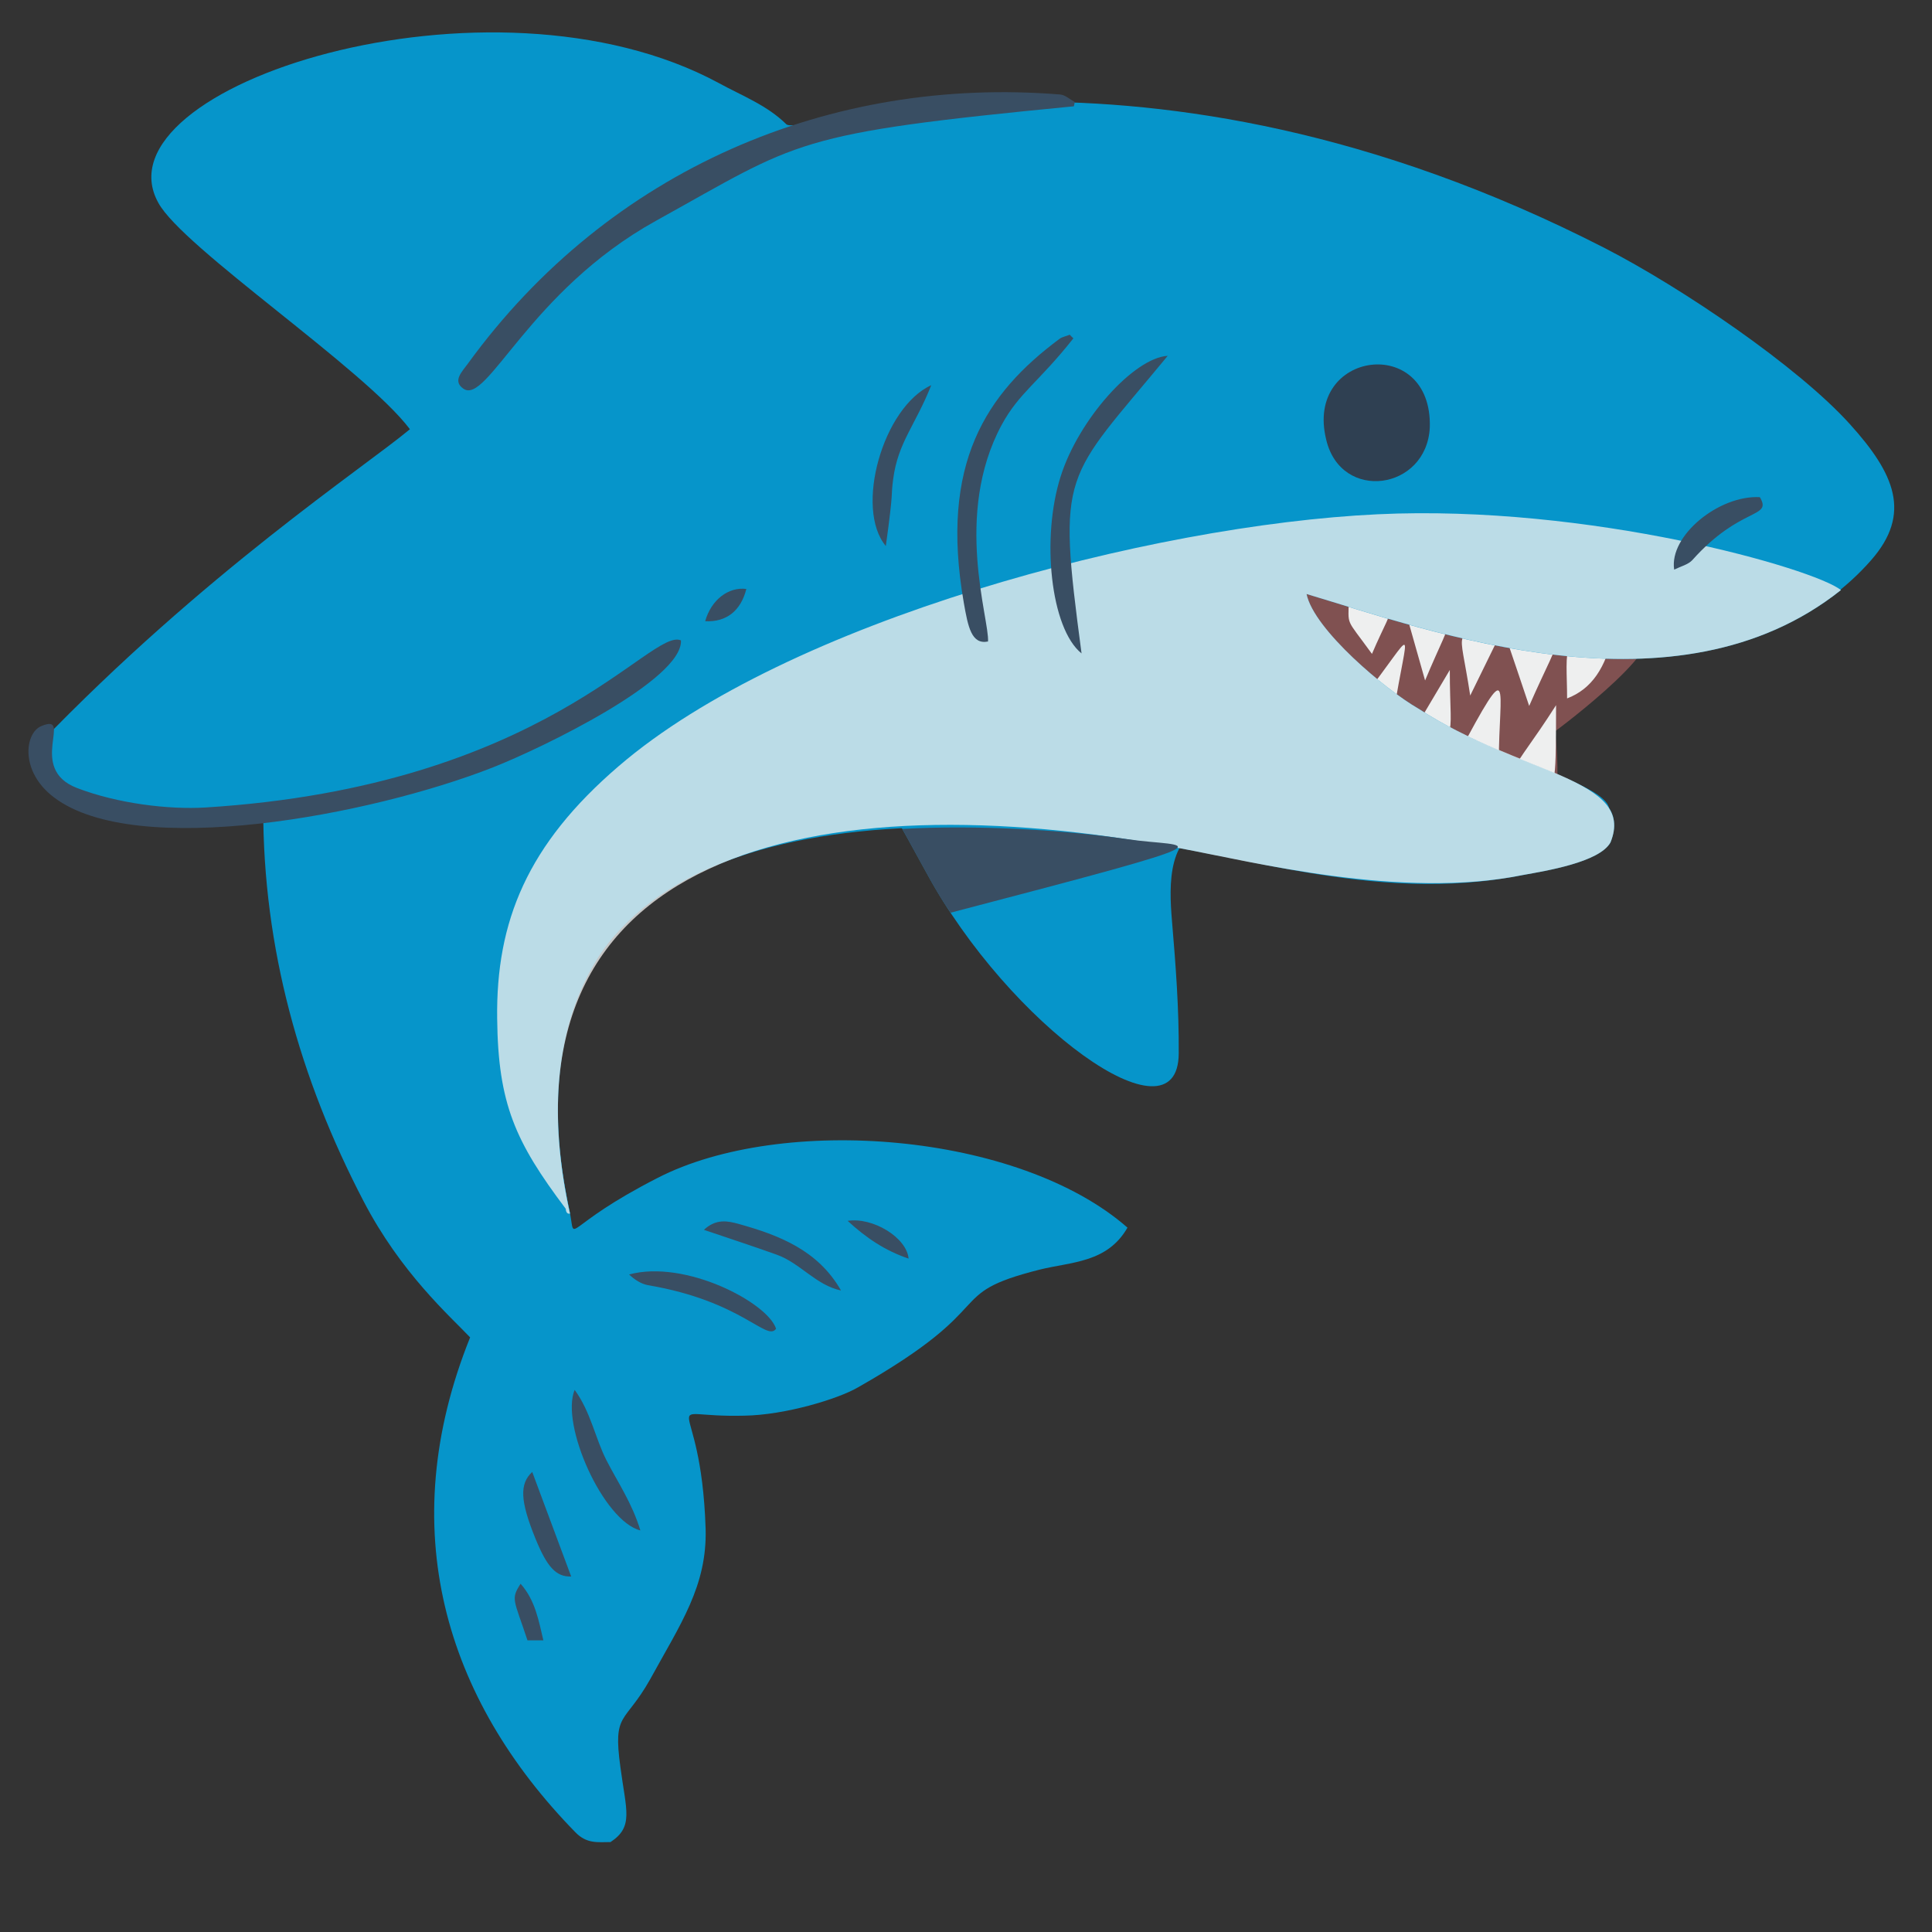 <svg xmlns="http://www.w3.org/2000/svg" xmlns:xlink="http://www.w3.org/1999/xlink" width="64" zoomAndPan="magnify" viewBox="0 0 48 48" height="64" preserveAspectRatio="xMidYMid meet" version="1.0"><rect x="0" y="0" width="48" height="48" fill="#333333" stroke="none"/><defs><filter x="0%" y="0%" width="100%" height="100%" id="7e4684c41b"><feColorMatrix values="0 0 0 0 1 0 0 0 0 1 0 0 0 0 1 0 0 0 1 0" color-interpolation-filters="sRGB"/></filter><clipPath id="0c2c513e97"><path d="M 0.488 0 L 47.508 0 L 47.508 45.992 L 0.488 45.992 Z M 0.488 0 " clip-rule="nonzero"/></clipPath><mask id="938a5a0a68"><g filter="url(#7e4684c41b)"><rect x="-4.8" width="57.6" fill="#000000" y="-4.8" height="57.6" fill-opacity="0.78"/></g></mask><clipPath id="3891c7922e"><path d="M 0.246 0.695 L 33.863 0.695 L 33.863 18.328 L 0.246 18.328 Z M 0.246 0.695 " clip-rule="nonzero"/></clipPath><clipPath id="f9d68aa375"><rect x="0" width="34" y="0" height="19"/></clipPath><clipPath id="785cd42b37"><path d="M 0.488 2 L 44 2 L 44 41 L 0.488 41 Z M 0.488 2 " clip-rule="nonzero"/></clipPath></defs><g clip-path="url(#0c2c513e97)"><path fill="#0695ca" d="M 45.961 10.539 C 44.668 9.105 41.785 7.148 39.863 6.16 C 28.262 0.219 19.883 3.438 19.535 3.086 C 19.055 2.613 18.434 2.379 17.863 2.066 C 12.176 -1.012 2.332 2.156 3.934 5.039 C 4.539 6.156 9.059 9.168 10.184 10.664 C 9.027 11.629 5.086 14.219 0.953 18.508 L 0.953 19 C 2.191 20.625 4.531 20.242 6.539 20.09 C 6.539 23.559 7.445 26.797 9.031 29.84 C 9.961 31.629 11.18 32.699 11.68 33.227 C 9.773 37.969 11.047 42.199 14.293 45.52 C 14.578 45.816 14.855 45.766 15.168 45.766 C 15.75 45.383 15.555 44.98 15.414 43.906 C 15.223 42.523 15.52 42.844 16.148 41.73 C 16.91 40.34 17.57 39.402 17.531 37.98 C 17.414 34.426 16.23 35.23 18.492 35.172 C 19.512 35.156 20.824 34.754 21.309 34.473 C 24.961 32.398 23.371 32.164 25.832 31.543 C 26.613 31.348 27.508 31.379 28.012 30.5 C 25.305 28.129 19.426 27.676 16.336 29.266 C 13.969 30.477 14.305 30.918 14.164 30.152 C 12.914 24.469 15.598 21.238 21.086 20.168 C 21.344 20.113 21.594 20.078 22.074 19.98 C 22.402 20.562 22.699 21.094 23.02 21.684 C 25.07 25.469 29.27 28.5 29.285 26.176 C 29.293 25.055 29.211 23.988 29.117 22.875 C 29.043 21.992 28.988 20.652 30.156 20.516 C 33.75 20.094 33.781 20.586 36.266 21.035 C 37.332 21.23 38.492 21.246 39.434 20.707 C 41.648 19.449 36.68 19.324 33.594 16.312 C 33.281 16.008 32.73 15.426 32.531 14.996 C 32.359 14.609 32.004 14.641 35.762 15.715 C 39.566 16.816 44.051 16.691 46.48 13.926 C 47.512 12.758 47.066 11.762 45.961 10.539 Z M 45.961 10.539 " fill-opacity="1" fill-rule="nonzero"/></g><path fill="#805151" d="M 36.375 21.082 C 28.617 17.637 30.816 17.316 29.52 14.867 C 29.301 14.453 29.059 14.125 29.371 13.785 C 29.582 13.555 29.875 13.477 30.18 13.574 C 36.953 15.691 39.793 15.473 40.664 15.566 C 41.953 15.707 38.648 18.164 38.637 18.168 C 39.016 21.781 37.449 21.082 36.375 21.082 Z M 36.375 21.082 " fill-opacity="1" fill-rule="nonzero"/><path fill="#eeefef" d="M 38.66 17.52 C 38.66 19.762 38.633 19.484 38.246 19.484 C 37.359 19 37.465 19.391 38.66 17.52 Z M 33.508 14.863 C 33.508 15.59 33.406 15.305 34.086 16.246 C 34.691 14.824 34.871 15.113 33.508 14.863 Z M 38.934 17.352 C 39.547 17.117 39.891 16.594 40.082 15.738 C 38.715 15.539 38.934 16.145 38.934 17.352 Z M 37.496 16.07 C 37.633 16.473 37.75 16.816 37.992 17.539 C 38.871 15.527 39.043 15.809 37.496 16.07 Z M 34.98 18.395 C 36.289 18.23 36.02 18.586 36.02 16.645 C 35.504 17.512 35.289 17.879 34.98 18.395 Z M 34.98 15.402 C 35.09 15.785 35.199 16.172 35.406 16.906 C 36.16 15.094 36.305 15.402 34.98 15.402 Z M 36.215 18.773 C 36.648 18.832 36.91 18.867 37.238 18.906 C 37.238 17.102 37.609 16.145 36.215 18.773 Z M 37.262 15.781 C 36.051 15.781 36.254 15.473 36.527 17.281 C 36.902 16.52 37.074 16.16 37.262 15.781 Z M 33.844 17.363 C 34.168 17.52 34.309 17.586 34.621 17.738 C 34.98 15.449 35.242 15.574 33.844 17.363 Z M 33.844 17.363 " fill-opacity="1" fill-rule="nonzero"/><path fill="#2f4052" d="M 35.523 10.621 C 35.445 12.184 33.316 12.484 32.949 10.922 C 32.402 8.707 35.594 8.285 35.523 10.621 Z M 35.523 10.621 " fill-opacity="1" fill-rule="nonzero"/><path fill="#0695ca" d="M 45.738 14.66 C 41.633 17.93 35.535 15.676 32.461 14.758 C 32.637 15.633 34.391 17.113 35.234 17.602 C 37.852 19.301 40.652 19.328 40.012 20.93 C 39.738 21.422 38.402 21.637 37.848 21.738 C 34.047 22.496 30.676 21.117 27.191 20.746 C 18.781 19.848 12.324 21.773 14.164 30.152 C 14.121 30.16 14.078 30.141 14.062 30.086 C 14.012 29.828 12.547 28.41 12.441 26.465 C 12.406 25.805 11.965 23.332 13.52 21.082 C 16.41 16.938 23.094 14.773 28.02 13.633 C 37.738 11.387 45.484 14.406 45.738 14.66 Z M 45.738 14.66 " fill-opacity="1" fill-rule="nonzero"/><g mask="url(#938a5a0a68)"><g transform="matrix(1, 0, 0, 1, 12, 12)"><g clip-path="url(#f9d68aa375)"><g clip-path="url(#3891c7922e)"><path fill="#eeefef" d="M 33.738 2.66 C 29.641 5.922 23.586 3.688 20.461 2.758 C 20.645 3.648 22.438 5.145 23.234 5.602 C 25.734 7.23 28.664 7.336 28.012 8.93 C 27.742 9.422 26.406 9.637 25.844 9.738 C 22.836 10.355 19.109 9.41 17.312 9.074 C 8.301 7.375 0.184 9.113 2.16 18.152 C 2.059 18.172 2.059 18.047 2.055 18.031 C 0.801 16.367 0.375 15.422 0.352 13.309 C 0.32 10.895 1.102 8.98 3.371 7.035 C 7.562 3.43 16.566 1.043 22.227 0.777 C 27.492 0.527 33.062 2.121 33.738 2.66 Z M 33.738 2.66 " fill-opacity="1" fill-rule="nonzero"/></g></g></g></g><g clip-path="url(#785cd42b37)"><path fill="#394e63" d="M 28 20.848 C 29.531 21.078 31.059 20.73 23.617 22.676 C 23.277 22.18 23.102 21.848 22.418 20.594 C 24.254 20.492 26.379 20.613 28 20.848 Z M 16.918 15.91 C 16.16 15.582 13.566 19.535 5.102 20.062 C 4.191 20.117 2.922 19.965 1.914 19.578 C 0.652 19.094 1.844 17.699 1.027 18.039 C 0.613 18.211 0.488 19.172 1.348 19.816 C 3.391 21.355 9.211 20.258 12.246 19.066 C 13.477 18.582 16.969 16.887 16.918 15.91 Z M 13.105 40.754 C 13.238 40.754 13.367 40.754 13.5 40.754 C 13.383 40.266 13.301 39.762 12.934 39.348 C 12.684 39.738 12.766 39.727 13.105 40.754 Z M 11.512 9.656 C 12.102 10.074 13.145 7.234 16.293 5.488 C 19.891 3.496 19.66 3.32 26.68 2.641 C 26.688 2.605 26.695 2.57 26.703 2.535 C 26.582 2.469 26.465 2.359 26.34 2.348 C 20.648 1.887 15.141 4.191 11.621 9.039 C 11.484 9.23 11.234 9.465 11.512 9.656 Z M 24.883 10.562 C 25.32 9.754 25.801 9.504 26.668 8.406 C 26.637 8.379 26.609 8.348 26.578 8.316 C 26.492 8.352 26.395 8.367 26.324 8.418 C 24.496 9.777 23.344 11.52 23.945 14.973 C 24.051 15.578 24.137 16.02 24.547 15.938 C 24.586 15.387 23.684 12.793 24.883 10.562 Z M 26.871 16.234 C 26.258 11.625 26.426 11.977 29.012 8.84 C 28.172 8.891 26.801 10.414 26.352 11.836 C 25.867 13.352 26.098 15.613 26.871 16.234 Z M 22.008 13.566 C 22.215 12.074 22.125 12.391 22.191 11.902 C 22.312 10.988 22.734 10.582 23.137 9.57 C 21.934 10.117 21.227 12.633 22.008 13.566 Z M 14.277 34.531 C 13.918 35.395 14.992 37.793 15.91 38.023 C 15.703 37.34 15.348 36.828 15.07 36.285 C 14.785 35.73 14.68 35.082 14.277 34.531 Z M 15.629 31.664 C 15.77 31.797 15.93 31.898 16.098 31.93 C 18.438 32.324 19.051 33.344 19.281 33.012 C 19.078 32.367 17.031 31.285 15.629 31.664 Z M 18.344 30.406 C 18.086 30.336 17.793 30.27 17.488 30.555 C 18.133 30.773 18.719 30.965 19.297 31.172 C 19.879 31.379 20.27 31.93 20.895 32.062 C 20.324 31.062 19.359 30.688 18.344 30.406 Z M 43.723 12.352 C 42.711 12.297 41.465 13.305 41.594 14.152 C 41.762 14.07 41.941 14.027 42.043 13.918 C 43.25 12.566 44.039 12.887 43.723 12.352 Z M 13.297 38.211 C 13.59 38.934 13.816 39.18 14.191 39.168 C 13.867 38.297 13.547 37.438 13.223 36.57 C 12.902 36.867 12.926 37.293 13.297 38.211 Z M 21.059 30.332 C 21.52 30.754 21.984 31.07 22.574 31.27 C 22.527 30.746 21.684 30.234 21.059 30.332 Z M 17.52 15.434 C 18.051 15.461 18.406 15.172 18.543 14.633 C 18.102 14.574 17.668 14.902 17.52 15.434 Z M 17.52 15.434 " fill-opacity="1" fill-rule="nonzero"/></g></svg>